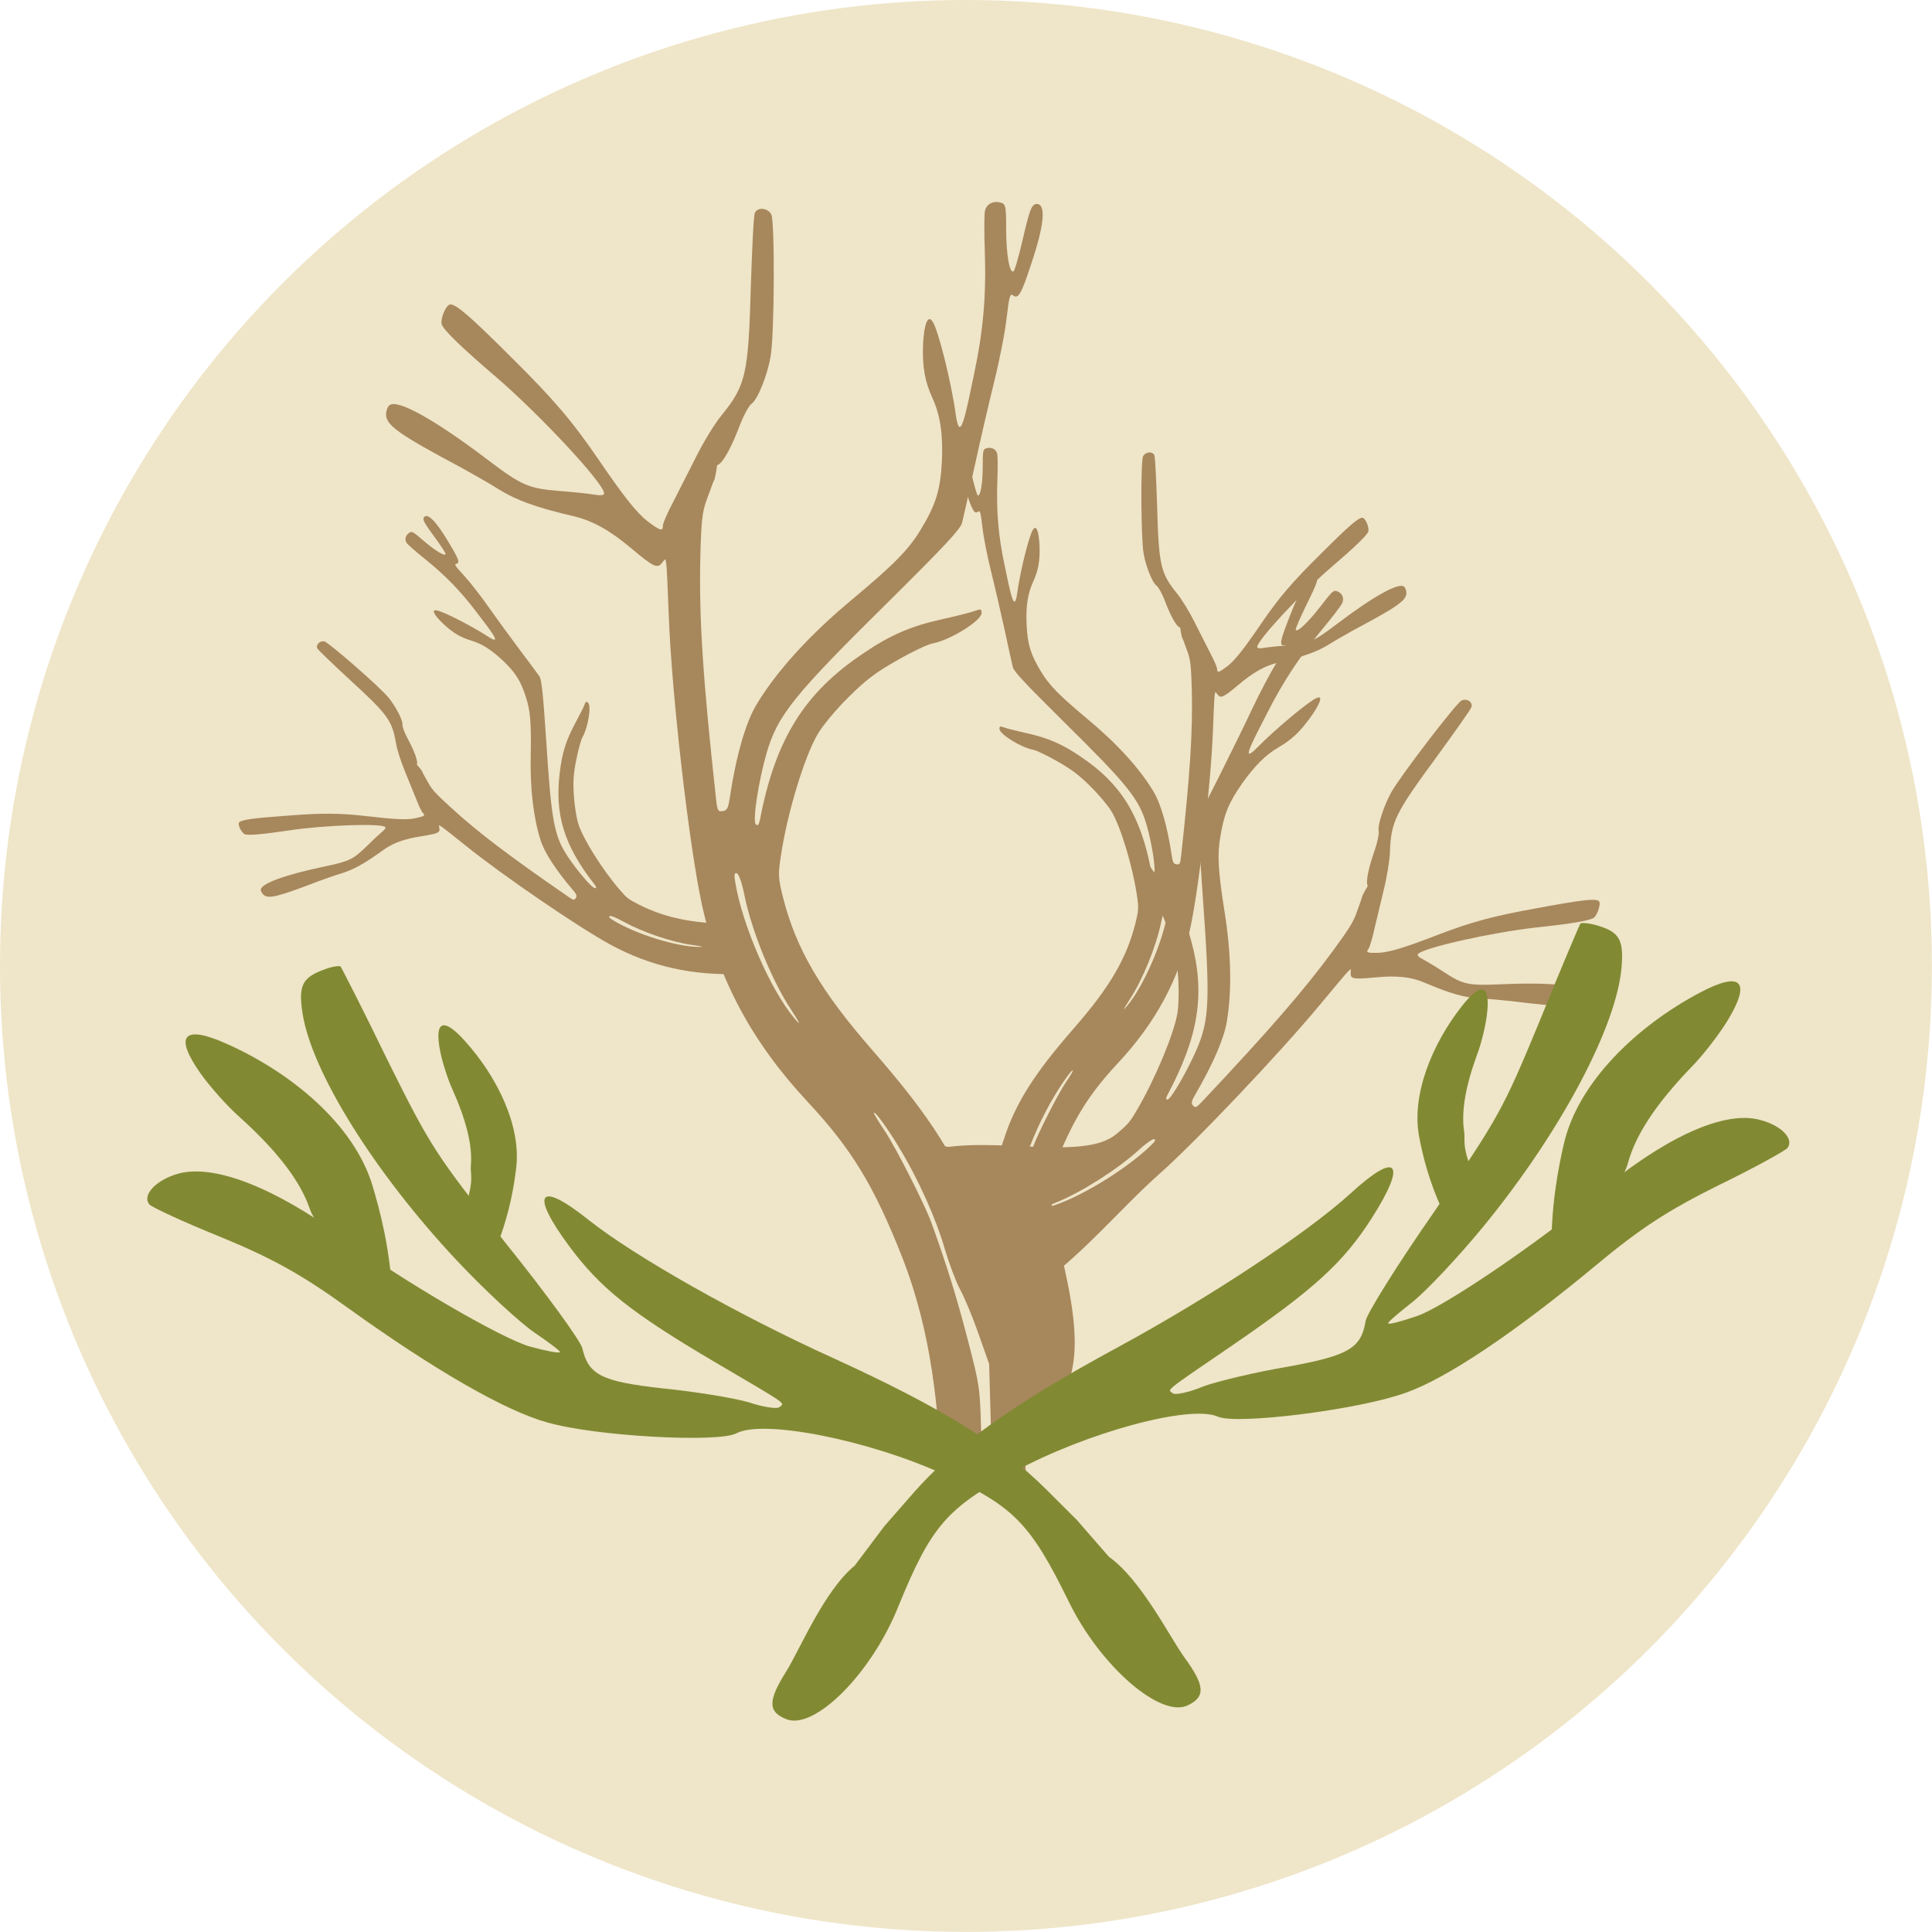 <svg viewBox="0 0 220.09 220.09" xmlns="http://www.w3.org/2000/svg" data-name="Layer 2" id="Layer_2">
  <defs>
    <style>
      .cls-1 {
        fill: #818a33;
      }

      .cls-2 {
        fill: #a7875c;
      }

      .cls-3 {
        fill: #efe5c8;
      }
    </style>
  </defs>
  <g data-name="estapa 1" id="estapa_1">
    <circle r="110.04" cy="110.04" cx="110.04" class="cls-3"></circle>
    <path d="M116.97,168.64c-.42-.25-.32-29.13-.88-28.52-.53.61-1.21-.35-1.41,1.94-.25,3.32-.79.61-1.61,1.94.14,1.67-.08-1.09,0,0l-.14-.35-.53-1.53c-.28-.84-.87-2.57-1.28-3.85-1.9-6-5.08-11.02-11.72-18.61-5.92-6.78-8.73-11.58-10.21-17.47-.53-2.12-.56-2.57-.25-4.58.7-4.83,2.68-11.39,4.21-13.98.53-.92,2.07-2.79,3.46-4.16,1.98-1.98,3.15-2.87,5.58-4.24,1.7-.98,3.52-1.84,4.05-1.93,2.04-.39,5.58-2.6,5.58-3.46,0-.47-.08-.5-.75-.25-.45.17-2.12.59-3.74.95-3.54.78-5.94,1.81-9.01,3.91-6.7,4.49-9.99,9.77-11.75,18.95-.14.59-.25.73-.47.5-.39-.39.31-4.88,1.2-8.01,1.28-4.44,3.07-6.64,14.12-17.55,6.22-6.17,7.95-8.01,8.18-8.79.14-.56.78-3.4,1.4-6.31.64-2.93,1.65-7.31,2.26-9.77s1.26-5.75,1.42-7.31c.28-2.4.39-2.79.73-2.51.59.47.95-.17,2.09-3.66,1.48-4.41,1.67-6.75.61-6.75-.59,0-.81.61-1.65,4.24-.42,1.81-.87,3.35-1,3.43-.45.28-.84-1.93-.84-4.8,0-2.6-.06-2.85-.56-3.01-.87-.28-1.65.11-1.84.87-.11.39-.11,2.48-.03,4.66.17,5-.17,9.04-1.23,14.01-.98,4.8-1.31,6-1.65,6-.14,0-.33-.59-.42-1.34-.5-3.66-1.98-9.66-2.65-10.66-.53-.84-.98.22-1.09,2.68-.08,2.48.2,4.13,1.09,6.06.89,1.98,1.2,4.13,1.06,7.2-.17,3.24-.7,4.94-2.4,7.73-1.37,2.29-2.99,3.93-7.73,7.9-4.88,4.05-8.62,8.15-10.94,11.97-1.28,2.09-2.37,5.89-3.1,10.74-.17,1.14-.31,1.42-.81,1.48-.53.08-.61-.08-.75-1.4-1.51-13.7-1.95-20.71-1.79-27.6.11-4.13.22-5.11.75-6.53.87-2.37.59-1.65.84-2.22-.06.25.16-.37.32-1.65.7-.2,1.77-2.35,2.63-4.67.42-1.06.98-2.09,1.28-2.32.7-.47,1.79-3.18,2.18-5.36.45-2.48.5-15.43.08-16.24-.42-.75-1.59-.84-1.87-.14-.14.28-.31,3.96-.45,8.18-.28,10.19-.56,11.44-3.35,14.87-.78.95-2.09,3.1-2.93,4.8-.84,1.67-2.04,4.02-2.62,5.16-.61,1.14-1.12,2.32-1.12,2.57,0,.73-.31.61-1.73-.45-1.26-.98-2.68-2.76-5.67-7.14-2.9-4.24-5.02-6.75-9.82-11.5-4.74-4.74-6.31-6.08-6.98-6.08-.5,0-1.17,1.59-1,2.26.17.61,2.2,2.6,6.22,6.03,5.02,4.33,12.28,12.11,12.28,13.23,0,.22-.36.28-1.17.14-.67-.11-2.48-.31-4.05-.42-3.4-.28-4.21-.64-8.04-3.54-6.03-4.58-10.3-6.95-11.19-6.22-.22.17-.39.64-.39,1.03,0,1.26,1.4,2.26,8.68,6.14,1.14.64,3.04,1.7,4.19,2.43,1.98,1.23,4.21,2.04,8.48,3.04,2.23.53,4.16,1.62,6.64,3.71,2.46,2.07,2.93,2.29,3.43,1.62.22-.28.39-.47.42-.39,0,.06.06.31.08.53.06.22.17,2.79.28,5.72.33,9.13,2.32,26.37,3.8,33.15,1.84,8.4,5.72,15.63,12.03,22.38,5,5.36,7.53,9.52,10.72,17.58,3.46,8.76,4.21,17.69,4.49,25.26M84.83,102.1c.84,4.05,3.1,9.57,5.22,12.81,1.09,1.67,1.26,2.07.47,1.12-2.71-3.18-5.94-10.58-6.75-15.46-.17-.95-.11-1.17.17-1.09.22.08.61,1.14.89,2.62ZM102.36,130.62c2.18,3.54,4.33,8.32,5.27,11.67.5,1.67,1.28,3.74,1.73,4.58.47.84,1.42,3.1,2.09,5.02l1.23,3.49.17,6.06c.17,6,.17,6.08-.42,6.08-.53,0-.56-.2-.67-4.83-.14-4.69-.17-4.91-1.56-10.24-1.23-4.74-2.4-8.46-4.07-13.09-.78-2.15-3.99-8.46-5.3-10.47-.73-1.06-1.28-2.01-1.28-2.09.03-.36,1.48,1.62,2.82,3.82Z" class="cls-2"></path>
    <path d="M116.82,162.57c11.87-5.23.84-23.45,3.2-29.44,2.18-5.52,3.91-8.36,7.33-12.02,4.31-4.62,6.97-9.56,8.23-15.31,1.01-4.64,2.37-16.43,2.6-22.67.08-2,.15-3.76.19-3.91.02-.15.06-.32.06-.36.02-.06.13.08.29.27.34.46.67.31,2.35-1.11,1.7-1.43,3.02-2.18,4.54-2.54,2.92-.69,4.45-1.24,5.8-2.08.78-.5,2.08-1.22,2.86-1.66,4.98-2.65,5.94-3.34,5.94-4.2,0-.27-.11-.59-.27-.71-.61-.5-3.53,1.13-7.65,4.26-2.61,1.98-3.17,2.23-5.5,2.42-1.07.08-2.31.21-2.77.29-.55.1-.8.06-.8-.1,0-.76,4.96-6.09,8.4-9.05,2.75-2.35,4.14-3.7,4.26-4.12.11-.46-.34-1.55-.69-1.55-.46,0-1.53.92-4.77,4.16-3.28,3.24-4.73,4.96-6.72,7.86-2.04,3-3.02,4.22-3.87,4.89-.97.73-1.18.8-1.18.31,0-.17-.34-.97-.76-1.76-.4-.78-1.22-2.39-1.79-3.53-.57-1.16-1.47-2.63-2-3.28-1.91-2.35-2.1-3.21-2.29-10.17-.1-2.88-.21-5.4-.31-5.59-.19-.48-.99-.42-1.28.1-.29.55-.25,9.41.06,11.11.27,1.49,1.01,3.34,1.49,3.66.21.15.59.86.88,1.58.59,1.58,1.32,3.06,1.8,3.19.11.88.26,1.3.22,1.13.17.39-.01-.1.58,1.52.36.97.44,1.64.52,4.47.11,4.71-.19,9.5-1.22,18.88-.1.9-.15,1.01-.52.95-.34-.04-.44-.23-.55-1.01-.5-3.32-1.24-5.92-2.12-7.35-1.58-2.61-4.14-5.42-7.48-8.19-3.24-2.71-4.35-3.84-5.29-5.4-1.16-1.91-1.53-3.07-1.64-5.29-.1-2.1.11-3.57.73-4.92.61-1.32.8-2.44.74-4.14-.08-1.68-.38-2.4-.74-1.83-.46.69-1.47,4.79-1.81,7.29-.06.52-.19.92-.29.92-.23,0-.46-.82-1.13-4.1-.73-3.4-.95-6.16-.84-9.58.06-1.49.06-2.92-.02-3.19-.13-.52-.67-.78-1.26-.59-.34.11-.38.29-.38,2.06,0,1.97-.27,3.47-.57,3.28-.1-.06-.4-1.11-.69-2.35-.57-2.48-.73-2.9-1.13-2.9-.73,0-.59,1.6.42,4.62.78,2.39,1.03,2.82,1.43,2.5.23-.19.31.08.5,1.72.11,1.07.55,3.32.97,5s1.11,4.68,1.55,6.68c.42,1.98.86,3.93.95,4.31.15.53,1.34,1.79,5.59,6.01,7.56,7.46,8.78,8.97,9.66,12,.61,2.14,1.09,5.21.82,5.48-.15.15-.23.06-.32-.34-1.2-6.28-3.45-9.89-8.03-12.96-2.1-1.43-3.74-2.14-6.16-2.67-1.11-.25-2.25-.53-2.56-.65-.46-.17-.52-.15-.52.17,0,.59,2.42,2.1,3.82,2.37.36.06,1.6.65,2.77,1.32,1.66.94,2.46,1.55,3.82,2.9.95.94,2,2.21,2.37,2.84,1.05,1.77,2.4,6.26,2.88,9.56.21,1.37.19,1.68-.17,3.13-1.01,4.03-2.94,7.31-6.99,11.95-4.54,5.19-6.72,8.63-8.02,12.73-.29.88-.69,2.06-.88,2.63l-.36,1.05-.09.24c.06-.74-.1,1.15,0,0-.56-.91-.93.95-1.1-1.33-.13-1.56-7.42-2.24-7.78-2.66-.38-.42,10.93,23.91,10.64,24.08M132.89,103.3c.19-.06.23.1.11.74-.55,3.34-2.77,8.4-4.62,10.57-.53.65-.42.38.32-.76,1.45-2.21,3-5.99,3.57-8.76.19-1.01.46-1.74.61-1.79ZM122.22,121.99c0,.06-.38.71-.88,1.43-.9,1.37-3.09,5.69-3.63,7.16-1.15,3.17-1.95,5.71-2.79,8.95-.95,3.65-.97,3.8-1.07,7-.08,3.17-.1,3.3-.46,3.3-.4,0-.4-.06-.29-4.16l.11-4.14.84-2.39c.46-1.32,1.11-2.86,1.43-3.44.31-.57.84-1.98,1.18-3.13.65-2.29,2.12-5.55,3.61-7.98.92-1.51,1.91-2.86,1.93-2.61Z" class="cls-2"></path>
    <path d="M112.46,149.31c6.93-1.53,14.24-10.86,19.45-15.43,4.2-3.7,13.89-13.9,18.61-19.61,1.52-1.83,2.86-3.43,3-3.55.13-.13.28-.27.31-.3.06-.04.06.16.04.44-.05.65.33.72,2.75.49,2.45-.24,4.08-.08,5.61.57,2.92,1.25,4.59,1.72,6.32,1.82,1.01.04,2.61.2,3.58.3,6.06.75,7.35.72,7.97-.09.19-.25.33-.63.29-.84-.15-.86-3.75-1.24-9.44-.98-3.61.16-4.25.04-6.32-1.3-.94-.62-2.07-1.3-2.5-1.53-.53-.27-.71-.47-.6-.61.55-.72,8.54-2.49,13.53-3.04,3.98-.42,6.12-.79,6.52-1.11.43-.36.84-1.68.55-1.9-.38-.3-1.93-.13-6.98.81-5.08.91-7.53,1.58-11.28,3.02-3.87,1.49-5.56,2-6.76,2.07-1.33.05-1.56-.02-1.2-.48.12-.16.42-1.14.64-2.15.24-1,.72-3.03,1.07-4.48.37-1.47.69-3.43.72-4.39.12-3.45.58-4.38,5.48-11.04,2.01-2.77,3.75-5.21,3.8-5.45.19-.57-.52-1.04-1.13-.74-.64.33-7.03,8.68-8.01,10.47-.86,1.57-1.58,3.79-1.42,4.41.06.28-.13,1.19-.42,2.06-.66,1.87-1.12,3.73-.82,4.17-.55.89-.73,1.39-.64,1.2-.14.48.06-.11-.62,1.8-.41,1.15-.83,1.83-2.81,4.53-3.33,4.5-7.06,8.8-14.71,16.94-.73.78-.86.85-1.12.56-.26-.26-.2-.5.27-1.31,2-3.44,3.26-6.36,3.57-8.28.58-3.49.5-7.78-.27-12.55-.73-4.65-.83-6.43-.47-8.51.42-2.55.96-3.88,2.47-6.03,1.44-2.03,2.68-3.28,4.18-4.15,1.46-.84,2.44-1.77,3.62-3.41,1.16-1.63,1.43-2.51.71-2.2-.88.35-4.7,3.54-6.8,5.67-.42.45-.82.74-.9.67-.19-.15.22-1.07,2.04-4.59,1.86-3.66,3.68-6.41,6.26-9.54,1.13-1.36,2.17-2.71,2.3-3.01.26-.57.01-1.17-.62-1.37-.37-.12-.52.02-1.81,1.69-1.43,1.85-2.74,3.09-2.86,2.71-.04-.12.47-1.3,1.13-2.65,1.33-2.7,1.5-3.2,1.17-3.46-.6-.47-1.65,1.12-3,4.61-1.08,2.75-1.19,3.32-.63,3.28.33-.03.2.27-.83,1.94-.68,1.08-1.95,3.48-2.82,5.33-.87,1.85-2.47,5.11-3.56,7.28-1.09,2.14-2.14,4.25-2.34,4.67-.26.6-.19,2.55.28,9.28.86,11.92.78,14.13-.7,17.55-1.04,2.4-2.88,5.6-3.29,5.68-.24.04-.23-.1-.02-.53,3.56-6.68,4.31-11.53,2.74-17.39-.7-2.71-1.55-4.44-3.18-6.52-.74-.95-1.48-1.97-1.65-2.27-.26-.46-.32-.48-.55-.17-.43.56.49,3.55,1.45,4.7.26.29.86,1.65,1.34,3.04.7,1.96.92,3.05,1.06,5.21.11,1.5.06,3.38-.1,4.21-.42,2.35-2.55,7.44-4.55,10.85-.82,1.43-1.06,1.7-2.41,2.83-3.76,3.13-14.27.08-20.99,1.8M131.49,129.78c.2.07.12.24-.45.77-2.88,2.78-8.39,6.09-11.51,6.93-.91.26-.63.09.82-.51,2.81-1.14,6.84-3.68,9.32-5.91.89-.83,1.64-1.33,1.81-1.29Z" class="cls-2"></path>
    <path d="M84.7,105.27c-5.4.02-8.69-.59-11.94-2.23-1.17-.59-1.38-.76-2.17-1.69-1.92-2.21-4.11-5.69-4.68-7.41-.21-.6-.45-2.03-.53-3.2-.12-1.68-.06-2.56.27-4.2.23-1.16.55-2.32.72-2.59.62-1.08,1.02-3.55.62-3.89-.22-.19-.26-.16-.41.24-.1.27-.57,1.19-1.04,2.07-1.04,1.91-1.51,3.41-1.77,5.62-.6,4.8.5,8.37,3.97,12.78.21.29.23.4.04.41-.33.02-2.09-2.06-3.16-3.69-1.51-2.33-1.81-4-2.41-13.3-.35-5.25-.51-6.76-.77-7.16-.2-.28-1.24-1.69-2.31-3.11-1.08-1.44-2.67-3.62-3.54-4.86-.87-1.24-2.11-2.83-2.76-3.52-.98-1.07-1.11-1.27-.85-1.32.45-.08.3-.5-.84-2.39-1.42-2.4-2.4-3.41-2.82-2.93-.23.27-.04.61,1.28,2.41.66.9,1.18,1.71,1.16,1.8-.05.31-1.2-.38-2.51-1.51-1.18-1.02-1.31-1.09-1.59-.93-.47.28-.6.79-.33,1.18.13.2,1.08,1.03,2.1,1.84,2.33,1.89,4.03,3.63,5.87,6.06,1.79,2.33,2.21,2.95,2.07,3.11-.05.06-.4-.08-.77-.34-1.86-1.21-5.16-2.9-5.88-2.99-.59-.09-.28.53.79,1.55,1.09,1.01,1.95,1.53,3.17,1.89,1.25.37,2.34,1.08,3.68,2.35,1.4,1.35,1.97,2.26,2.56,4.13.5,1.52.61,2.9.54,6.61-.08,3.81.31,7.11,1.13,9.67.44,1.4,1.74,3.39,3.65,5.63.45.53.52.7.35.95-.17.27-.28.25-.93-.21-6.81-4.7-10.16-7.25-13.22-10.04-1.83-1.67-2.23-2.11-2.67-2.91-.74-1.32-.52-.92-.67-1.26.09.13-.1-.22-.62-.79.19-.39-.37-1.73-1.08-3.03-.32-.61-.57-1.27-.55-1.49.06-.5-.74-2.06-1.57-3.09-.95-1.18-6.8-6.29-7.33-6.42-.51-.11-1,.39-.8.79.07.17,1.68,1.7,3.53,3.42,4.51,4.13,4.97,4.75,5.43,7.37.12.73.58,2.17,1.02,3.22.43,1.04,1.02,2.5,1.31,3.22.28.73.61,1.42.73,1.52.33.29.16.38-.88.61-.94.19-2.31.13-5.47-.24-3.06-.35-5.04-.38-9.08-.06-4.02.29-5.24.47-5.5.77-.2.23.26,1.16.63,1.34.34.17,2.04.02,5.18-.45,3.94-.58,10.32-.81,10.83-.37.1.09-.02.27-.4.59-.31.26-1.12,1.01-1.78,1.67-1.46,1.43-1.95,1.66-4.77,2.25-4.44.93-7.2,1.94-7.22,2.63-.01.17.14.43.31.58.57.49,1.57.26,6.2-1.52.74-.27,1.97-.71,2.75-.94,1.34-.42,2.58-1.11,4.71-2.65,1.12-.8,2.37-1.25,4.29-1.55,1.9-.3,2.19-.43,2.08-.92-.04-.21-.06-.36-.01-.34.03.02.16.1.27.17.12.06,1.33,1.02,2.7,2.12,4.27,3.44,12.87,9.32,16.53,11.31,4.53,2.47,9.34,3.55,14.88,3.34M71.01,104.98c2.16,1.21,5.56,2.36,7.86,2.67,1.19.16,1.43.24.69.22-2.51-.02-7.13-1.46-9.67-3.01-.5-.3-.58-.41-.43-.5.13-.07.76.17,1.54.63Z" class="cls-2"></path>
    <g>
      <path d="M97.37,178.35c-3.48,2.85-6.25,9.56-7.8,12.05-2.1,3.33-2.1,4.6-.03,5.43,3.18,1.35,9.67-5.1,12.74-12.69,3.78-9.27,5.52-11.29,13.24-15.48,8.27-4.49,20.07-7.68,23.21-6.28,2.13.96,16.08-.78,21.41-2.72,4.61-1.61,12.37-6.8,21.74-14.58,5.05-4.21,8.24-6.25,13.9-9.06,4.1-1.99,7.62-3.95,7.85-4.25.83-1.12-.94-2.76-3.55-3.29-4.14-.81-10.75,2.32-18.18,8.54-6.38,5.35-17.21,12.75-20.44,13.89-1.81.62-3.29,1.02-3.32.84-.06-.13,1.23-1.22,2.77-2.43,1.54-1.22,5.31-5.2,8.27-8.84,8.65-10.61,15.02-22.61,15.55-29.34.26-3.2-.31-4.03-2.99-4.77-.85-.24-1.62-.26-1.7-.16-.11.15-2.21,5.07-4.61,11.02-4.29,10.39-4.74,11.09-12.02,21.77-4.24,6.08-7.73,11.7-7.84,12.48-.5,3.1-1.92,3.94-8.8,5.2-3.71.62-8.04,1.66-9.67,2.25-1.62.69-3.2,1-3.46.81-.66-.49-1.27,0,6.85-5.55,9.26-6.36,12.54-9.36,15.79-14.44,4.06-6.37,2.92-7.7-2.4-2.82-5,4.56-16.24,11.97-26.6,17.58-11.83,6.41-18.44,11.11-23.26,16.6l-3.3,3.78" class="cls-1"></path>
      <path d="M176.75,143.48c-.17-5.8.79-10.5,1.38-13.08,1.6-7.14,8.41-13.56,15.5-17.31,4.74-2.52,5.91-1.33,3.16,3.19-.92,1.5-2.73,3.88-4.08,5.25-4,4.14-6.38,7.72-7.25,10.94-.49,1.82-1.4,1.58-1.61,8.49" class="cls-1"></path>
      <path d="M164.43,138.1c-1.7-3.55-2.4-6.73-2.74-8.49-.97-4.87,1.48-10.72,4.85-15,2.25-2.87,3.3-2.45,2.83,1.11-.15,1.19-.62,3.16-1.09,4.38-1.34,3.67-1.83,6.54-1.49,8.78.19,1.26-.43,1.36,1.34,5.71" class="cls-1"></path>
    </g>
    <g>
      <path d="M126.33,177.35c3.67,2.61,6.9,9.11,8.61,11.48,2.32,3.18,2.41,4.44.41,5.42-3.08,1.57-10-4.42-13.59-11.78-4.41-8.99-6.29-10.88-14.28-14.53-8.56-3.91-20.55-6.28-23.59-4.66-2.06,1.1-16.1.34-21.55-1.24-4.71-1.29-12.81-5.93-22.7-13.04-5.33-3.85-8.65-5.67-14.49-8.08-4.23-1.7-7.87-3.41-8.12-3.7-.91-1.06.75-2.82,3.31-3.53,4.08-1.09,10.88,1.57,18.72,7.27,6.73,4.9,18.05,11.53,21.35,12.45,1.85.5,3.35.79,3.37.61.05-.13-1.31-1.13-2.93-2.24s-5.66-4.82-8.86-8.24c-9.36-9.99-16.55-21.52-17.54-28.19-.48-3.18.03-4.04,2.66-4.97.83-.3,1.6-.38,1.68-.28.12.14,2.56,4.9,5.36,10.68,5,10.07,5.49,10.73,13.5,20.89,4.65,5.78,8.52,11.14,8.68,11.91.72,3.06,2.19,3.8,9.13,4.58,3.74.37,8.14,1.1,9.81,1.58,1.66.57,3.26.78,3.5.57.62-.54,1.26-.09-7.21-5.07-9.68-5.7-13.16-8.47-16.75-13.32-4.49-6.08-3.44-7.48,2.2-2.98,5.3,4.21,17.02,10.82,27.75,15.7,12.25,5.58,19.16,9.81,24.35,14.96l3.55,3.54" class="cls-1"></path>
      <path d="M44.72,148.05c-.23-5.8-1.52-10.42-2.28-12.96-2.09-7.01-9.32-12.95-16.66-16.2-4.9-2.19-5.98-.92-2.93,3.4,1.02,1.44,2.99,3.68,4.43,4.95,4.28,3.86,6.9,7.26,7.99,10.41.62,1.78,1.5,1.48,2.2,8.36" class="cls-1"></path>
      <path d="M56.64,141.82c1.45-3.66,1.93-6.88,2.15-8.66.64-4.92-2.22-10.6-5.88-14.63-2.44-2.71-3.46-2.21-2.75,1.3.24,1.17.84,3.11,1.39,4.29,1.59,3.57,2.28,6.4,2.09,8.65-.11,1.27.53,1.33-.94,5.79" class="cls-1"></path>
    </g>
  </g>
</svg>